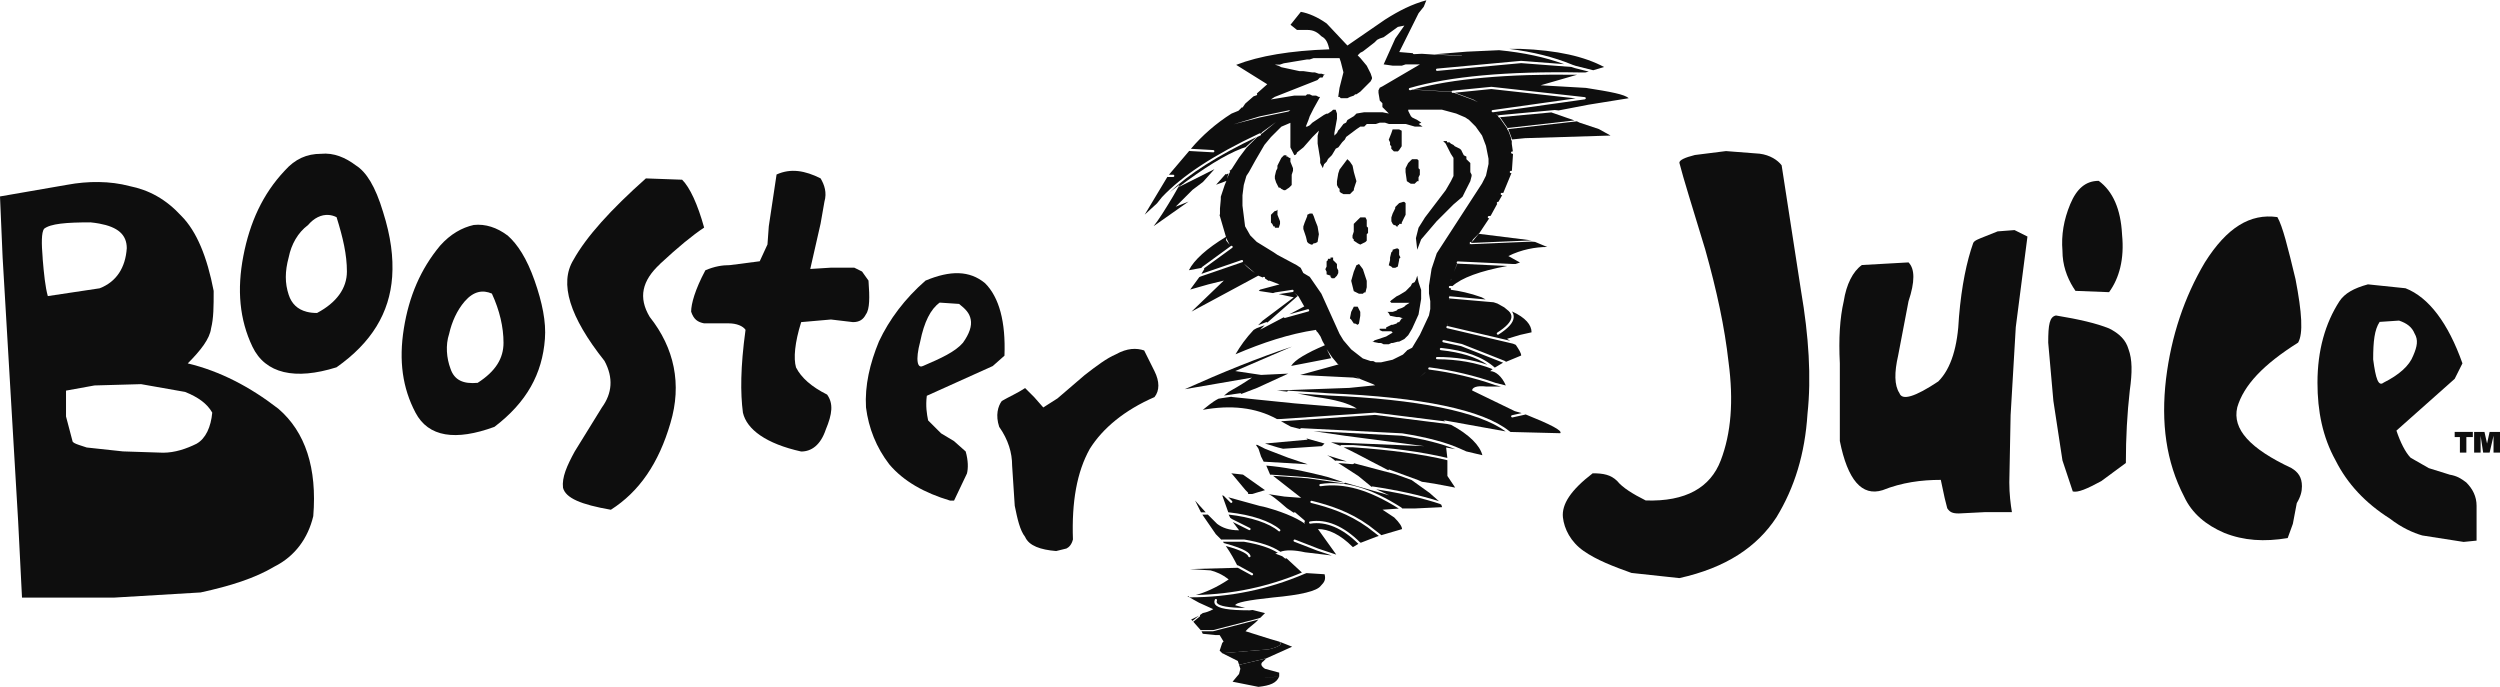 <?xml version="1.0" encoding="UTF-8"?>
<svg xmlns="http://www.w3.org/2000/svg" width="182" height="50" viewBox="0 0 182 50" fill="none">
  <g clip-path="url(#clip0_1067_19496)">
    <path fill-rule="evenodd" clip-rule="evenodd" d="M20.262 29.754C18.189 28.152 16.021 27.021 13.668 26.455C14.609 25.514 15.27 24.664 15.365 23.912C15.555 23.157 15.555 22.31 15.555 21.179C15.084 18.731 14.328 16.845 13.197 15.713C12.066 14.487 10.843 13.831 9.427 13.546C8.015 13.17 6.413 13.17 4.901 13.451L0 14.301L0.19 18.731L1.321 37.949L1.602 43.506H8.292L14.605 43.13C16.773 42.659 18.561 42.094 19.977 41.247C21.485 40.492 22.426 39.175 22.806 37.573C23.091 34.089 22.24 31.451 20.262 29.754ZM3.109 18.826C3.014 17.695 3.014 16.943 3.204 16.659C3.675 16.283 4.806 16.188 6.595 16.188C6.82 16.212 7.026 16.239 7.22 16.275C8.58 16.524 9.229 17.082 9.229 18.07C9.134 19.483 8.478 20.519 7.251 20.989L3.481 21.555C3.295 20.895 3.2 19.953 3.105 18.822L3.109 18.826ZM14.324 32.297C13.573 32.673 12.722 32.957 11.876 32.957L8.952 32.862L6.314 32.578L5.748 32.392C5.463 32.297 5.277 32.202 5.277 32.107L4.806 30.319V28.437L6.879 28.061L10.27 27.966L13.474 28.532C14.415 28.907 15.076 29.378 15.452 30.039C15.357 31.075 14.981 31.921 14.32 32.297H14.324Z" fill="#0E0E0E"></path>
    <path fill-rule="evenodd" clip-rule="evenodd" d="M83.3 25.514C82.734 25.328 82.073 25.328 81.227 25.799C80.566 26.08 79.815 26.645 78.964 27.306L76.986 29.003L75.95 29.663L75.289 28.912L74.628 28.251C74.063 28.627 73.402 28.912 72.931 29.192C72.65 29.568 72.461 30.229 72.742 31.075C73.402 32.016 73.683 32.958 73.683 33.899L73.873 36.818C74.063 37.759 74.249 38.609 74.624 39.08C74.909 39.741 75.756 40.021 76.887 40.116L77.639 39.931C77.829 39.836 78.015 39.646 78.11 39.27C78.015 36.537 78.391 34.37 79.336 32.677C80.278 31.17 81.88 29.849 84.047 28.908C84.423 28.437 84.423 27.776 84.047 27.021L83.296 25.514H83.3Z" fill="#0E0E0E"></path>
    <path fill-rule="evenodd" clip-rule="evenodd" d="M72.275 26.645L73.125 25.894C73.22 23.446 72.749 21.654 71.713 20.618C70.582 19.677 69.169 19.677 67.377 20.428C65.87 21.745 64.739 23.256 63.987 24.858C63.326 26.46 62.95 28.061 63.045 29.663C63.235 31.17 63.797 32.582 64.743 33.808C65.779 35.034 67.286 35.881 69.173 36.446H69.454L70.395 34.469C70.49 34.093 70.49 33.527 70.301 32.867L69.45 32.111L68.509 31.546L67.567 30.605C67.472 30.134 67.377 29.568 67.472 28.813L72.279 26.645H72.275ZM67.183 26.645C66.808 26.835 66.618 26.27 66.993 24.854C67.278 23.442 67.749 22.501 68.41 22.03L69.822 22.125C70.293 22.501 70.578 22.785 70.668 23.256C70.763 23.727 70.574 24.292 70.103 24.953C69.537 25.613 68.501 26.084 67.183 26.649V26.645Z" fill="#0E0E0E"></path>
    <path fill-rule="evenodd" clip-rule="evenodd" d="M63.227 20.428L62.757 19.767L62.191 19.486H60.494L58.987 19.581L59.738 16.283L60.019 14.681C60.209 14.021 60.019 13.455 59.738 12.984C58.607 12.419 57.571 12.233 56.534 12.704L55.968 16.473L55.873 17.794L55.308 19.02L53.14 19.301C52.574 19.301 52.008 19.395 51.352 19.676C50.596 21.088 50.315 22.125 50.315 22.69C50.505 23.256 50.786 23.445 51.257 23.54H53.049C53.614 23.54 54.085 23.73 54.275 24.011C53.899 26.744 53.899 28.627 54.085 30.043C54.366 31.269 55.782 32.305 58.326 32.87C59.078 32.87 59.738 32.4 60.118 31.269C60.589 30.137 60.684 29.386 60.213 28.726C59.082 28.16 58.33 27.5 57.95 26.748C57.76 26.087 57.855 24.956 58.326 23.45L60.494 23.26L62.096 23.45C62.567 23.45 62.848 23.26 63.038 22.884C63.318 22.508 63.318 21.658 63.227 20.436V20.428Z" fill="#0E0E0E"></path>
    <path fill-rule="evenodd" clip-rule="evenodd" d="M48.057 19.206C49.378 17.98 50.41 17.133 51.261 16.568C50.79 14.871 50.224 13.645 49.659 13.083L47.02 12.988C44.476 15.251 42.684 17.228 41.743 18.925C40.706 20.622 41.462 23.07 44.006 26.273C44.666 27.499 44.571 28.631 43.816 29.667L41.838 32.87C41.272 33.907 40.896 34.753 40.987 35.508C41.177 36.264 42.309 36.734 44.472 37.11C46.545 35.789 47.958 33.717 48.808 30.798C49.655 27.97 49.093 25.332 47.301 23.074C46.454 21.662 46.735 20.436 48.057 19.214V19.206Z" fill="#0E0E0E"></path>
    <path fill-rule="evenodd" clip-rule="evenodd" d="M36.936 17.133C36.185 16.568 35.334 16.283 34.488 16.378C33.637 16.568 32.791 17.038 32.039 17.885C30.627 19.581 29.776 21.559 29.4 23.916C29.024 26.27 29.305 28.251 30.247 30.039C31.188 31.826 33.166 32.111 35.995 31.075C38.349 29.283 39.48 27.211 39.67 24.668C39.765 23.442 39.48 22.03 38.918 20.428C38.353 18.826 37.692 17.79 36.94 17.129L36.936 17.133ZM34.773 27.871C33.736 27.966 33.075 27.685 32.794 26.835C32.514 26.084 32.419 25.138 32.7 24.292C32.889 23.446 33.265 22.595 33.831 21.939C34.492 21.183 35.152 21.092 35.809 21.373C36.375 22.599 36.656 23.821 36.656 24.953C36.656 26.084 36.09 27.025 34.773 27.871Z" fill="#0E0E0E"></path>
    <path fill-rule="evenodd" clip-rule="evenodd" d="M25.911 12.043C25.16 11.478 24.309 11.102 23.368 11.197C22.331 11.197 21.485 11.572 20.729 12.423C19.127 14.12 18.185 16.192 17.715 18.64C17.244 21.088 17.434 23.256 18.375 25.233C19.317 27.211 21.485 27.686 24.499 26.74C27.043 24.949 28.364 22.785 28.55 20.147C28.645 18.735 28.455 17.224 27.889 15.437C27.324 13.554 26.663 12.518 25.911 12.043ZM23.087 22.785C22.806 22.785 22.553 22.758 22.327 22.698C21.651 22.524 21.227 22.101 21.018 21.464C20.737 20.618 20.737 19.767 21.018 18.731C21.208 17.79 21.678 16.94 22.43 16.378C22.853 15.883 23.384 15.603 23.941 15.65C24.127 15.666 24.317 15.717 24.503 15.812C24.974 17.319 25.255 18.545 25.255 19.767C25.255 20.989 24.503 22.03 23.087 22.781V22.785Z" fill="#0E0E0E"></path>
    <path fill-rule="evenodd" clip-rule="evenodd" d="M178.325 34.551L176.818 34.081L175.496 33.325C175.121 32.95 174.741 32.194 174.46 31.348L178.701 27.579L179.266 26.451C178.23 23.529 176.818 21.646 175.121 20.985L172.387 20.701C171.351 20.982 170.69 21.361 170.314 21.927C169.278 23.529 168.712 25.506 168.712 27.863C168.712 29.936 169.088 31.818 170.029 33.515C170.88 35.212 172.197 36.624 173.985 37.755C174.832 38.415 175.682 38.791 176.339 38.981L179.353 39.452L180.295 39.357V36.814C180.295 36.153 180.014 35.588 179.539 35.117C179.164 34.836 178.879 34.646 178.313 34.551H178.325ZM173.518 27.863C173.143 28.144 172.953 27.579 172.767 26.167C172.767 24.85 172.862 23.999 173.238 23.434L174.65 23.339C175.216 23.529 175.591 23.809 175.781 24.28C176.062 24.751 175.971 25.221 175.686 25.882C175.401 26.633 174.65 27.294 173.518 27.859V27.863Z" fill="#0E0E0E"></path>
    <path fill-rule="evenodd" clip-rule="evenodd" d="M179.551 32.95V31.819H180.022V31.443H178.701V31.819H179.081V32.95H179.551Z" fill="#0E0E0E"></path>
    <path fill-rule="evenodd" clip-rule="evenodd" d="M181.244 31.443L181.058 32.289L180.869 31.443H180.117V32.95H180.588V31.724L180.774 32.95H181.244L181.529 31.724V32.95H182V31.443H181.244Z" fill="#0E0E0E"></path>
    <path fill-rule="evenodd" clip-rule="evenodd" d="M166.829 34.081C163.815 32.669 162.493 31.253 162.873 29.651C163.344 28.049 164.756 26.543 167.304 24.941C167.68 24.28 167.585 22.773 167.114 20.325C166.548 17.972 166.172 16.461 165.793 15.804C163.815 15.524 162.118 16.56 160.515 19.103C159.008 21.646 158.067 24.474 157.687 27.583C157.311 30.786 157.687 33.614 159.008 36.157C159.574 37.383 160.61 38.23 161.928 38.795C163.34 39.361 164.851 39.456 166.544 39.171L166.92 38.135L167.205 36.628C167.486 36.157 167.581 35.782 167.581 35.402C167.581 34.741 167.3 34.366 166.825 34.081H166.829Z" fill="#0E0E0E"></path>
    <path fill-rule="evenodd" clip-rule="evenodd" d="M150.946 20.942C150.993 21.021 151.041 21.096 151.092 21.175L153.541 21.27C154.285 20.246 154.661 18.854 154.487 17.094C154.487 17.074 154.487 17.054 154.483 17.031C154.388 15.239 153.822 13.922 152.786 13.166C151.844 13.166 151.183 13.732 150.713 14.863C150.242 15.994 150.052 17.125 150.147 18.257C150.147 19.285 150.459 20.159 150.942 20.946L150.946 20.942Z" fill="#0E0E0E"></path>
    <path fill-rule="evenodd" clip-rule="evenodd" d="M153.541 23.909C152.6 23.533 151.373 23.248 149.676 22.967C149.205 23.062 149.11 23.628 149.11 24.945L149.486 29.185L150.147 33.519L150.899 35.778C151.274 35.873 151.935 35.588 152.971 35.026L154.763 33.705C154.763 31.823 154.858 30.126 155.048 28.429C155.234 27.108 155.234 26.167 154.953 25.416C154.763 24.755 154.293 24.284 153.541 23.909Z" fill="#0E0E0E"></path>
    <path fill-rule="evenodd" clip-rule="evenodd" d="M145.439 16.84L144.498 17.216C144.027 17.406 143.742 17.501 143.651 17.687C143.181 19.008 142.805 20.796 142.615 23.058C142.52 25.225 142.049 26.827 141.108 27.768C139.411 28.899 138.469 29.18 138.279 28.619C137.903 28.053 137.903 27.112 138.184 25.886L138.94 21.931C139.411 20.519 139.411 19.577 138.94 19.103L135.546 19.293C134.885 19.763 134.414 20.705 134.224 21.931C133.94 23.157 133.849 24.664 133.94 26.455V32.107C134.505 34.935 135.542 36.157 137.049 35.686C138.461 35.121 139.877 34.935 141.29 34.935L141.571 36.252L141.76 37.003C141.95 37.288 142.136 37.379 142.607 37.379L144.49 37.284H146.468C146.373 36.719 146.278 35.963 146.278 35.117L146.373 30.221L146.749 23.813L147.599 17.22L146.658 16.75L145.432 16.844L145.439 16.84Z" fill="#0E0E0E"></path>
    <path fill-rule="evenodd" clip-rule="evenodd" d="M129.703 12.035C129.422 11.659 128.856 11.284 128.101 11.189L125.652 10.999L123.389 11.284C122.633 11.474 122.258 11.659 122.258 11.849C122.543 12.98 123.199 15.053 124.141 18.162C124.987 21.175 125.553 23.814 125.838 26.357C126.214 29.184 126.028 31.538 125.272 33.515C124.52 35.493 122.728 36.529 119.809 36.434C118.867 35.963 118.112 35.493 117.736 35.022C117.265 34.551 116.7 34.456 115.948 34.456C114.346 35.683 113.685 36.715 113.78 37.66C113.875 38.507 114.346 39.452 115.287 40.108C116.229 40.769 117.455 41.239 118.773 41.71L122.258 42.086C125.648 41.334 127.911 39.824 129.327 37.656C130.648 35.489 131.4 33.041 131.586 30.122C131.871 27.484 131.681 24.47 131.115 21.172L129.703 12.031V12.035Z" fill="#0E0E0E"></path>
    <path fill-rule="evenodd" clip-rule="evenodd" d="M110.085 10.152L111.027 10.058L117.249 9.868L116.399 9.397L114.987 8.926L114.797 8.832L109.804 9.397L110.085 10.152Z" fill="#0E0E0E"></path>
    <path fill-rule="evenodd" clip-rule="evenodd" d="M107.637 17.031L107.261 17.501L107.166 17.596L107.071 17.687L111.502 17.501L107.732 17.031H107.637Z" fill="#0E0E0E"></path>
    <path fill-rule="evenodd" clip-rule="evenodd" d="M85.871 13.451L85.776 13.637C87.659 12.225 89.17 11.28 90.393 10.809L90.674 10.714L91.496 9.967C88.664 11.319 86.579 12.644 85.151 13.997L85.867 13.447L85.871 13.451Z" fill="#0E0E0E"></path>
    <path fill-rule="evenodd" clip-rule="evenodd" d="M86.999 36.434L87.43 37.296C87.43 37.296 87.457 37.296 87.469 37.296H87.774L86.999 36.438V36.434Z" fill="#0E0E0E"></path>
    <path fill-rule="evenodd" clip-rule="evenodd" d="M91.148 27.488C90.868 27.674 90.302 28.053 89.451 28.524L89.107 28.797L90.286 28.627C90.322 28.619 90.353 28.647 90.369 28.678L91.524 28.235L93.783 27.199L91.809 27.294L89.926 27.013L94.06 25.23C91.52 26.076 88.981 27.112 86.251 28.334L91.152 27.488H91.148Z" fill="#0E0E0E"></path>
    <path fill-rule="evenodd" clip-rule="evenodd" d="M90.567 39.436H89.032L89.099 39.535L89.186 39.559C90.713 39.974 90.97 40.271 91.034 40.46C91.049 40.504 91.026 40.551 90.982 40.563C90.939 40.579 90.891 40.555 90.879 40.512C90.828 40.354 90.496 40.093 89.238 39.745C89.629 40.306 89.882 40.793 90.061 41.145L90.128 41.16C90.128 41.16 90.144 41.164 90.147 41.168L91.184 41.734C91.224 41.754 91.239 41.805 91.216 41.845C91.2 41.872 91.172 41.888 91.144 41.888C91.132 41.888 91.117 41.888 91.105 41.876L90.108 41.334L86.623 41.429L88.13 41.524C88.506 41.619 88.977 41.805 89.447 42.185C88.541 42.79 87.699 43.146 87.058 43.316C89.732 43.261 92.327 42.715 94.78 41.679L93.653 40.638C93.621 40.67 93.573 40.674 93.542 40.65L93.344 40.492L92.841 40.302L93.023 40.243C92.478 39.895 91.651 39.622 90.567 39.44V39.436Z" fill="#0E0E0E"></path>
    <path fill-rule="evenodd" clip-rule="evenodd" d="M114.619 8.768L112.934 8.183L109.199 8.531L109.761 9.334C109.761 9.334 109.781 9.318 109.797 9.314L114.619 8.768Z" fill="#0E0E0E"></path>
    <path fill-rule="evenodd" clip-rule="evenodd" d="M95.587 31.383L97.933 31.727L103.681 32.479L96.896 32.198L97.581 32.455C97.593 32.423 97.616 32.4 97.652 32.4H98.499C101.339 32.602 103.522 32.902 105.366 33.337L105.279 32.578L105.947 32.7C104.955 32.301 103.653 31.969 102.063 31.72L95.587 31.387V31.383Z" fill="#0E0E0E"></path>
    <path fill-rule="evenodd" clip-rule="evenodd" d="M90.357 7.74L90.393 7.705L90.357 7.74Z" fill="#0E0E0E"></path>
    <path fill-rule="evenodd" clip-rule="evenodd" d="M114.453 4.707L114.722 4.798L115.988 5.114L116.775 4.877C115.363 4.121 113.381 3.651 110.651 3.556H109.86C111.612 3.777 113.12 4.157 114.449 4.703L114.453 4.707Z" fill="#0E0E0E"></path>
    <path fill-rule="evenodd" clip-rule="evenodd" d="M88.32 44.348C88.32 44.348 88.039 44.538 87.568 44.629L87.355 44.776C87.378 44.811 87.374 44.858 87.339 44.886L86.872 45.262L87.41 45.875C87.43 45.875 87.45 45.875 87.469 45.871H88.316L91.603 45.025L91.758 44.969L92.094 44.633L91.192 44.408L90.97 44.431H90.963C89.436 44.431 88.664 44.297 88.462 43.996C88.415 43.929 88.375 43.814 88.439 43.66C88.454 43.617 88.506 43.597 88.545 43.613C88.589 43.629 88.609 43.676 88.593 43.719C88.553 43.814 88.581 43.87 88.601 43.901C88.751 44.123 89.443 44.245 90.65 44.261L89.93 44.064C89.93 43.874 90.871 43.688 92.663 43.498C94.736 43.308 95.868 43.027 96.149 42.652C96.43 42.371 96.525 42.181 96.43 41.805L95.112 41.722L94.95 41.785C92.315 42.913 89.515 43.486 86.627 43.486C86.579 43.486 86.544 43.45 86.544 43.403H86.437L87.284 43.874L88.32 44.344V44.348Z" fill="#0E0E0E"></path>
    <path fill-rule="evenodd" clip-rule="evenodd" d="M94.452 28.646L95.761 28.896C97.173 29.081 98.21 29.366 98.775 29.742L94.254 29.366L89.637 28.896H89.633L89.701 28.876L88.989 28.979C88.89 28.994 88.795 29.01 88.704 29.026C88.205 29.287 87.885 29.596 87.564 29.837C89.57 29.473 91.398 29.643 92.964 30.509H93.122L100.089 30.039L105.22 30.679L105.089 30.592L109.611 31.407C107.656 29.968 103.21 29.062 96.698 28.793L94.448 28.646H94.452Z" fill="#0E0E0E"></path>
    <path fill-rule="evenodd" clip-rule="evenodd" d="M104.871 36.699C103.57 36.264 101.992 35.904 100.188 35.62L101.137 36.059H101.133L97.913 35.137C97.901 35.173 97.873 35.196 97.838 35.196C97.838 35.196 97.83 35.196 97.826 35.196L95.187 34.817L92.679 34.639L94.728 36.244L93.502 36.15L92.284 35.964C92.474 35.968 92.944 36.343 93.692 37L94.191 37.332V37.324C94.218 37.289 94.273 37.285 94.305 37.316L94.966 37.882C95.001 37.913 95.005 37.965 94.974 37.996C94.966 38.004 94.954 38.004 94.946 38.008L95.005 38.131C94.345 37.66 93.213 37.19 91.706 36.814L91.991 36.909L89.42 36.201L89.693 36.474C89.724 36.505 89.724 36.557 89.693 36.589C89.661 36.62 89.609 36.62 89.578 36.589L89.202 36.213C89.162 36.173 89.127 36.138 89.091 36.098L88.977 36.059L89.42 37.297H89.451C91.117 37.478 92.47 37.933 93.182 38.542C93.217 38.574 93.221 38.625 93.19 38.657C93.162 38.693 93.106 38.697 93.075 38.665C92.402 38.087 91.049 37.641 89.451 37.463V37.474L89.562 37.696L89.689 37.787L90.998 38.44C91.038 38.459 91.053 38.511 91.034 38.55C91.014 38.59 90.962 38.606 90.923 38.586L89.752 38.001L90.207 38.606C89.455 38.606 88.981 38.416 88.605 38.135L87.932 37.463H87.529L88.51 38.886L88.909 39.286L88.969 39.278H90.583C91.734 39.468 92.6 39.757 93.17 40.14L93.209 40.172C93.597 40.022 94.218 40.033 95.005 40.207L96.96 40.441L95.923 40.097L94.222 39.436C94.179 39.42 94.159 39.373 94.175 39.329C94.191 39.286 94.238 39.266 94.281 39.282L95.978 39.942L97.28 40.377L95.947 38.515C96.703 38.515 97.549 38.89 98.49 39.832L98.89 39.594C97.735 38.447 96.528 37.937 95.397 38.123C95.35 38.131 95.31 38.099 95.302 38.056C95.294 38.012 95.326 37.969 95.369 37.961C96.556 37.763 97.814 38.289 99.013 39.484L99.068 39.511L100.188 39.08L100.378 39.017L99.57 38.392C98.158 37.383 96.758 36.941 95.456 36.616C95.413 36.604 95.385 36.561 95.397 36.517C95.409 36.474 95.452 36.446 95.496 36.458C96.813 36.786 98.23 37.233 99.669 38.261L100.52 38.922C100.52 38.922 100.548 38.95 100.559 38.962L102.067 38.519C102.067 38.333 101.881 38.048 101.501 37.672L100.65 37.107L101.833 37.024C99.669 35.663 97.858 35.141 96.145 35.398C96.097 35.402 96.058 35.374 96.05 35.331C96.042 35.287 96.073 35.244 96.117 35.236C97.893 34.971 99.768 35.513 102.015 36.944L102.086 37.016H103.008L104.986 36.921L104.927 36.743C104.903 36.731 104.883 36.723 104.86 36.711L104.871 36.699Z" fill="#0E0E0E"></path>
    <path fill-rule="evenodd" clip-rule="evenodd" d="M111.062 30.173C111.027 30.181 110.995 30.193 110.956 30.201L110.105 30.39C110.105 30.39 110.093 30.39 110.089 30.39C110.05 30.39 110.018 30.363 110.01 30.327C109.998 30.284 110.03 30.24 110.074 30.228L110.774 30.074L110.279 29.932L107.17 28.425C107.17 28.235 107.455 28.049 108.206 28.14H109.278L108.843 28.033C107.344 27.503 105.643 27.104 104.049 26.906C104.005 26.902 103.97 26.859 103.977 26.815C103.981 26.772 104.025 26.74 104.068 26.744C105.675 26.946 107.387 27.349 108.891 27.879L109.619 28.061V28.053C109.338 27.393 108.867 27.017 108.487 27.017C108.535 26.969 108.598 26.922 108.665 26.875C107.506 26.404 106.11 26.155 104.622 26.155C104.575 26.155 104.539 26.119 104.539 26.072C104.539 26.024 104.575 25.988 104.622 25.988C105.947 25.988 107.202 26.182 108.285 26.554C107.463 25.992 106.343 25.644 104.895 25.494C104.852 25.49 104.816 25.451 104.82 25.403C104.824 25.356 104.868 25.324 104.911 25.328C106.664 25.514 107.945 25.981 108.819 26.76C108.819 26.76 108.819 26.76 108.819 26.764C108.99 26.657 109.191 26.542 109.425 26.404L106.375 25.201L105.069 24.921C105.026 24.913 104.998 24.869 105.006 24.822C105.014 24.778 105.057 24.751 105.105 24.759L106.426 25.043L109.547 26.273C109.547 26.273 109.559 26.281 109.567 26.285L109.638 26.34L110.742 25.882C110.742 25.692 110.552 25.411 110.366 25.13L110.331 25.095L110.145 25.02L105.35 23.892L105.342 23.928V23.888C105.307 23.873 105.283 23.837 105.295 23.794C105.303 23.758 105.334 23.742 105.366 23.738L105.394 23.497L105.378 23.738C105.378 23.738 105.386 23.738 105.394 23.738L109.947 24.81L109.71 24.668L110.651 24.383L111.498 24.193C111.498 23.659 111.07 23.125 110.07 22.67C110.172 22.817 110.212 22.971 110.196 23.129C110.157 23.509 109.793 23.908 109.092 24.355C109.081 24.363 109.065 24.367 109.049 24.367C109.021 24.367 108.994 24.355 108.978 24.327C108.954 24.288 108.966 24.236 109.001 24.213C109.65 23.801 109.994 23.43 110.03 23.109C110.05 22.947 109.986 22.793 109.836 22.646L109.508 22.374L109.045 22.116L109.021 22.101L108.736 22.006L105.552 21.729C105.552 21.729 105.552 21.729 105.548 21.729L105.528 21.863V21.717C105.497 21.701 105.473 21.677 105.477 21.642C105.477 21.606 105.504 21.583 105.544 21.575L105.56 21.492V21.571C105.56 21.571 105.564 21.571 105.568 21.571L108.155 21.8C108.064 21.749 107.965 21.693 107.862 21.642C106.992 21.329 106.244 21.179 105.623 21.096V20.981H105.56C105.512 20.981 105.477 20.946 105.477 20.898C105.477 20.851 105.512 20.815 105.56 20.815H105.655C105.682 20.815 105.71 20.823 105.738 20.827C106.395 20.234 107.747 19.724 109.729 19.364L106.122 19.194C106.122 19.194 106.106 19.186 106.098 19.182L105.849 19.783L106.082 19.174C106.058 19.158 106.042 19.134 106.046 19.107C106.046 19.063 106.09 19.028 106.133 19.028H106.173L106.189 19.012L106.177 19.032L110.093 19.217H110.339L110.655 19.111L109.808 18.64C110.75 18.169 111.786 17.98 112.637 17.98L111.755 17.612L111.498 17.588L107.079 17.778C107.079 17.778 107.043 17.77 107.027 17.758L106.972 17.829L107.02 17.754C107.02 17.754 106.992 17.722 106.992 17.699C106.992 17.655 107.023 17.616 107.071 17.612H107.146L107.233 17.434L107.609 17.058L107.664 17.003C107.664 17.003 107.684 16.975 107.7 16.967L108.416 15.891H108.4C108.357 15.899 108.313 15.867 108.309 15.82C108.305 15.777 108.337 15.733 108.38 15.729L108.519 15.713L108.997 14.839C108.997 14.839 108.97 14.807 108.966 14.784C108.966 14.74 108.997 14.701 109.045 14.697H109.081L109.361 14.206H109.326C109.282 14.198 109.247 14.159 109.251 14.115C109.255 14.072 109.294 14.036 109.338 14.04L109.437 14.048L110.034 12.601C110.034 12.601 110.01 12.601 109.998 12.601C109.998 12.601 109.998 12.601 109.994 12.601C109.951 12.601 109.915 12.569 109.911 12.525C109.911 12.482 109.943 12.442 109.986 12.438C110.01 12.438 110.038 12.438 110.066 12.434L110.149 11.197H110.081C110.038 11.185 110.002 11.145 110.006 11.102C110.006 11.058 110.05 11.023 110.093 11.027H110.137L110.058 10.473V10.239C110.03 10.228 110.006 10.208 110.006 10.176C110.006 10.152 110.014 10.129 110.03 10.113L109.797 9.492C109.761 9.488 109.729 9.46 109.725 9.421C109.725 9.405 109.729 9.393 109.737 9.377L109.16 8.551H109.156C109.104 8.551 109.069 8.523 109.065 8.475C109.065 8.464 109.073 8.456 109.073 8.448L108.879 8.254L109.081 8.416C109.081 8.416 109.112 8.388 109.136 8.385L113.191 8.009L113.468 8.04L115.647 7.621L118.567 7.151C118.286 6.87 117.25 6.68 115.458 6.399L112.158 6.209L114.809 5.442C109.741 5.371 105.742 5.727 102.897 6.51L105.675 6.68C105.675 6.64 105.702 6.605 105.746 6.601L108.574 6.32L115.374 7.071C115.414 7.075 115.446 7.111 115.446 7.151C115.446 7.19 115.414 7.226 115.374 7.234L108.685 8.175C108.685 8.175 108.677 8.175 108.673 8.175C108.634 8.175 108.598 8.143 108.59 8.104C108.582 8.06 108.614 8.017 108.661 8.013L114.706 7.162L108.57 6.482L105.928 6.747L107.261 7.249L107.581 7.439C107.471 7.384 107.356 7.332 107.233 7.269L105.856 6.755L105.762 6.763C105.722 6.767 105.69 6.739 105.678 6.7L102.842 6.522C102.783 6.537 102.723 6.553 102.668 6.569C102.66 6.569 102.652 6.569 102.644 6.569C102.609 6.569 102.577 6.545 102.565 6.51C102.553 6.466 102.577 6.419 102.621 6.407C105.544 5.561 109.737 5.177 115.082 5.276H115.406L115.663 5.213L114.686 4.967H114.678L114.405 4.876L110.742 4.596L104.63 5.161C104.63 5.161 104.626 5.161 104.622 5.161C104.579 5.161 104.543 5.129 104.539 5.086C104.535 5.042 104.567 4.999 104.614 4.995L110.738 4.429L113.871 4.671C112.498 4.168 110.944 3.832 109.136 3.654L106.782 3.761L104.436 3.951L106.414 4.046L106.434 4.066L104.405 3.975L103.507 3.915L102.929 3.943C102.89 3.943 102.854 3.911 102.85 3.872L101.865 3.789L103.273 0.961L103.649 0.49L103.839 0.02C102.803 0.3 101.861 0.771 100.825 1.431L98.091 3.314L96.584 1.712C95.923 1.242 95.263 0.961 94.701 0.862L93.949 1.803L94.42 2.179H95.175C95.646 2.179 95.931 2.369 96.212 2.65C96.588 2.84 96.683 3.215 96.778 3.591C93.949 3.686 91.69 4.062 89.993 4.722L92.256 6.134L91.493 6.81C91.493 6.81 91.512 6.826 91.516 6.838C91.532 6.882 91.508 6.929 91.465 6.941C91.394 6.965 91.326 6.988 91.259 7.012L90.654 7.542L90.464 7.823H90.381C90.381 7.823 90.377 7.851 90.365 7.858L90.175 8.048C90.175 8.048 90.159 8.064 90.147 8.068C89.985 8.131 89.819 8.203 89.653 8.27C88.541 8.97 87.517 9.864 86.698 10.833L88.328 10.924C88.371 10.924 88.407 10.963 88.407 11.011C88.407 11.054 88.367 11.09 88.324 11.09H88.32L86.623 10.995C86.623 10.995 86.591 10.987 86.579 10.979L85.1 12.719H85.408C85.452 12.719 85.491 12.755 85.491 12.802C85.491 12.85 85.456 12.885 85.408 12.885H85.032C85.032 12.885 85.001 12.881 84.985 12.877L83.335 15.626L84.23 14.804L84.59 14.353C86.069 12.783 88.387 11.264 91.686 9.713C91.718 9.698 91.754 9.713 91.777 9.733L91.912 9.599L92.889 8.887L91.88 9.713L91.801 9.753C91.817 9.793 91.801 9.84 91.762 9.86C91.682 9.895 91.607 9.935 91.528 9.97L90.749 10.75L90.199 11.481L89.653 12.328L89.578 12.383L89.499 12.442C89.507 12.442 89.511 12.454 89.519 12.462L89.566 12.415L89.538 12.498C89.546 12.533 89.538 12.565 89.507 12.585L89.325 13.012L89.436 12.62L89.317 12.68C89.317 12.68 89.293 12.688 89.281 12.688C89.261 12.688 89.242 12.68 89.23 12.664L88.53 13.451L89.281 13.17L89.155 13.479L88.874 14.321V14.511L88.814 15.175V15.618L88.779 15.638L89.249 17.244C87.857 18.086 86.924 18.925 86.552 19.672L87.457 19.506L87.525 19.427L89.609 17.908C89.645 17.881 89.697 17.889 89.724 17.928C89.752 17.964 89.744 18.015 89.704 18.043L87.643 19.542L87.679 19.577L87.462 19.937L90.385 18.933C90.428 18.917 90.476 18.941 90.492 18.984C90.507 19.028 90.484 19.075 90.44 19.087L87.426 20.123L87.311 20.171L86.647 21.08L87.964 20.704L89.095 20.424L86.742 22.686L91.603 20.068L91.92 20.198C91.936 20.186 91.955 20.178 91.971 20.167C92.011 20.143 92.062 20.155 92.086 20.194C92.098 20.218 92.098 20.242 92.086 20.265L92.355 20.448L92.391 20.424L93.146 20.704L93.091 20.72L91.734 21.084L91.714 21.104L91.639 21.179L92.675 21.337L92.841 21.286L94.08 21.096C94.123 21.088 94.167 21.12 94.175 21.163C94.183 21.207 94.151 21.25 94.107 21.258L93.095 21.413L94.186 21.646L91.924 23.343L91.591 23.675L92.177 23.453C92.209 23.442 92.24 23.453 92.264 23.481L94.467 21.551L94.218 21.302L94.531 21.575L94.906 22.235L94.966 22.334L94.942 22.31L93.862 22.884L95.203 22.512C95.247 22.5 95.294 22.524 95.306 22.571C95.318 22.615 95.294 22.662 95.251 22.674L93.554 23.145C93.554 23.145 93.538 23.145 93.53 23.145C93.498 23.145 93.475 23.125 93.459 23.097L91.738 24.003L92.07 23.675L91.485 23.892L91.267 24.015C90.709 24.608 90.286 25.201 89.946 25.791C91.896 24.956 93.85 24.304 95.8 24.015L95.848 24.118L95.943 24.213L96.133 24.497L96.279 24.838L96.449 25.134C96.449 25.134 96.426 25.146 96.41 25.15C96.251 25.217 96.097 25.285 95.951 25.352C95.919 25.368 95.891 25.379 95.86 25.395C95.749 25.447 95.634 25.498 95.531 25.549C95.476 25.577 95.433 25.601 95.381 25.629C95.306 25.668 95.227 25.704 95.16 25.743C95.096 25.779 95.041 25.811 94.982 25.846C94.93 25.874 94.879 25.901 94.831 25.929C94.768 25.969 94.713 26.004 94.653 26.044C94.618 26.068 94.582 26.091 94.546 26.111C94.491 26.151 94.444 26.186 94.396 26.226C94.368 26.246 94.337 26.269 94.313 26.289C94.274 26.325 94.242 26.356 94.206 26.392C94.183 26.416 94.151 26.443 94.127 26.467C94.1 26.495 94.084 26.526 94.06 26.554C94.036 26.582 94.013 26.613 93.993 26.641L96.912 26.076L96.584 25.419L96.975 26.004L97.446 26.57L97.462 26.586L97.383 26.546L94.653 27.298L98.514 27.488L98.981 27.578L98.597 27.321L99.044 27.602L99.064 27.61L99.927 27.954L100.116 28.049H100.109L98.225 28.239L92.964 28.429L93.716 28.512C93.72 28.468 93.751 28.441 93.803 28.441L96.726 28.631C103.519 28.915 107.941 29.837 109.868 31.379C109.899 31.403 109.935 31.423 109.967 31.447L113.586 31.538C113.772 31.352 112.874 30.897 111.074 30.173H111.062ZM89.261 17.501V17.307L89.321 17.43L89.519 17.825L89.261 17.501ZM105.627 20.444V20.349L105.647 20.293L105.627 20.444ZM96.2 5.367H96.01L95.729 5.272H95.54L94.879 5.177H94.598L93.277 4.892L93.091 4.797L92.806 4.702H93.182L93.463 4.607L95.16 4.327H95.35L95.63 4.232H96.572H96.857H97.517L97.612 4.512L97.802 5.264L97.517 6.395L97.422 7.056H97.517L97.612 7.151H97.707H97.897H98.087L98.277 7.056L98.558 6.961L98.653 6.866H98.748L99.029 6.676L99.124 6.581L99.313 6.391L99.408 6.296L99.784 5.92L99.879 5.731V5.636L99.784 5.351L99.499 4.785L99.029 4.22L98.839 4.03L99.029 3.84L99.219 3.745L100.065 3.089L100.255 2.899L100.445 2.804L100.73 2.709L101.766 1.958L102.237 1.863L101.576 2.804L100.73 4.687L101.39 4.781H102.051L102.332 4.687H102.617H102.806H103.372L100.639 6.288L100.449 6.383L100.354 6.573V6.759L100.449 7.325L100.639 7.514V7.795L101.109 8.266L100.639 8.171H99.317L98.752 8.266L98.562 8.456L98.091 8.737L97.996 8.926L97.806 9.021L97.521 9.397L97.426 9.492L97.332 9.682L97.142 9.872V9.682L97.332 8.646V8.27L97.237 7.989H97.047L96.952 8.084L96.667 8.274H96.572L96.382 8.369L95.535 8.934L95.441 9.029L95.346 9.124L95.156 9.219H95.061L95.251 8.748L95.346 8.468L95.535 8.092L95.63 7.902L96.101 7.056H96.006L95.816 6.961H95.535L95.346 6.866H95.156L95.061 6.961H94.214L92.517 7.241L92.798 7.056L95.907 5.83L96.093 5.644H96.283L96.378 5.454H96.473L96.188 5.359L96.2 5.367ZM91.714 8.551L89.807 9.049L91.678 8.479L93.937 8.009L93.807 8.116L91.71 8.551H91.714ZM90.555 19.194L91.358 19.874C91.057 19.668 90.776 19.435 90.555 19.194ZM102.419 25.53L102.229 25.72L102.134 25.814L101.378 26.19L100.532 26.38H100.156L99.966 26.285H99.78L99.215 26.095L98.368 25.435L97.802 24.774L97.517 24.304L96.196 21.381L95.35 20.155L94.879 19.874L94.689 19.498L94.408 19.308L92.996 18.553L92.715 18.363L91.489 17.608L91.018 17.137L90.642 16.477L90.452 14.97V14.218L90.547 13.467L90.737 12.806L90.923 12.525L91.394 11.675L92.054 10.544L92.525 9.978L93.281 9.223L93.941 8.942V10.73L94.131 11.106L94.226 11.295C94.321 11.295 94.416 11.2 94.416 11.106L94.887 10.73L95.547 9.978L96.018 9.508L95.923 9.883V10.449L96.109 11.58V11.861L96.299 12.237L96.394 11.952L96.584 11.766L96.679 11.576L96.869 11.386L96.964 11.291L97.245 10.821L97.434 10.726L97.715 10.35L97.905 10.16L98 9.97L98.752 9.405L99.032 9.215H99.317L99.507 9.025H100.168L100.449 8.93H100.825L101.109 9.025H102.336L102.996 9.215H103.562L103.281 9.025L103.471 8.93L103.186 8.74L102.996 8.646L102.806 8.551L102.712 8.456L102.522 8.08V7.985H104.219H104.974L106.011 8.266L106.671 8.547L106.952 8.737L107.423 9.207L107.894 9.868L108.179 10.619L108.365 11.56V11.936L108.179 12.787L107.894 13.352L104.595 18.438L104.219 19.569L104.029 20.796V21.361L104.124 21.927V22.492L104.029 22.963L103.368 24.375L102.803 25.316L102.427 25.506L102.419 25.53ZM103.772 27.108C103.633 27.234 103.495 27.345 103.348 27.452C103.479 27.353 103.61 27.246 103.736 27.131L103.776 27.1L103.768 27.108H103.772Z" fill="#0E0E0E"></path>
    <path fill-rule="evenodd" clip-rule="evenodd" d="M104.057 35.873L102.771 34.951L101.604 34.528L100.196 34.156L98.574 33.725C98.566 33.76 98.538 33.788 98.499 33.788H98.404L97.422 33.705L98.878 34.646L99.855 35.445C99.871 35.425 99.895 35.41 99.927 35.414C101.782 35.691 103.404 36.054 104.757 36.489L104.061 35.873H104.057Z" fill="#0E0E0E"></path>
    <path fill-rule="evenodd" clip-rule="evenodd" d="M98.047 33.59L96.615 33.14C96.703 33.183 96.813 33.25 96.924 33.325C96.956 33.345 96.983 33.369 97.015 33.393C97.035 33.409 97.055 33.424 97.078 33.44C97.114 33.468 97.15 33.5 97.181 33.527C97.193 33.535 97.205 33.547 97.213 33.555C97.229 33.535 97.252 33.519 97.28 33.527L98.047 33.59Z" fill="#0E0E0E"></path>
    <path fill-rule="evenodd" clip-rule="evenodd" d="M100.089 30.205L93.257 30.668L93.973 31.063L94.649 31.233C94.657 31.198 94.681 31.174 94.728 31.17L102.079 31.546C103.878 31.831 105.311 32.21 106.347 32.685C106.489 32.744 106.616 32.804 106.747 32.863L107.917 33.14C107.739 32.432 106.976 31.645 105.643 30.929C105.548 30.909 105.457 30.885 105.358 30.866L100.089 30.205Z" fill="#0E0E0E"></path>
    <path fill-rule="evenodd" clip-rule="evenodd" d="M105.35 33.499C103.511 33.064 101.331 32.764 98.49 32.562H97.818C98.463 32.867 99.151 33.234 99.895 33.626C100.271 33.824 100.654 34.025 101.062 34.231C101.082 34.196 101.121 34.176 101.161 34.191L103.234 34.947C103.333 34.986 103.424 35.03 103.518 35.074L104.428 35.212L105.936 35.497L105.37 34.65V33.511C105.37 33.511 105.354 33.507 105.346 33.503L105.35 33.499Z" fill="#0E0E0E"></path>
    <path fill-rule="evenodd" clip-rule="evenodd" d="M93.031 32.574L93.407 32.669L96.236 32.479L96.425 32.289L95.104 31.914L95.199 32.008L92.09 32.289L93.031 32.574Z" fill="#0E0E0E"></path>
    <path fill-rule="evenodd" clip-rule="evenodd" d="M95.199 34.741L97.838 35.121L96.706 34.741C94.914 34.271 93.407 33.99 92.185 33.895L92.466 34.556H92.561L95.199 34.741Z" fill="#0E0E0E"></path>
    <path fill-rule="evenodd" clip-rule="evenodd" d="M91.524 32.384H91.429L91.619 32.669L91.805 33.235L91.995 33.61L95.199 33.8L93.787 33.326L92.561 32.855L92.09 32.669L91.524 32.384Z" fill="#0E0E0E"></path>
    <path fill-rule="evenodd" clip-rule="evenodd" d="M89.637 34.456L89.732 34.551L90.674 35.683H90.678L90.864 35.873V35.963H91.053H91.144V35.967L92.09 35.683L90.488 34.551L89.637 34.456Z" fill="#0E0E0E"></path>
    <path fill-rule="evenodd" clip-rule="evenodd" d="M86.718 45.104L86.813 45.199L87.284 44.819L86.718 45.104Z" fill="#0E0E0E"></path>
    <path fill-rule="evenodd" clip-rule="evenodd" d="M87.568 46.14L88.51 46.235H88.791L89.076 46.705L88.981 46.8L88.791 47.366L88.981 47.556L92.371 47.275C93.122 47.085 93.407 46.899 93.122 46.709L92.466 46.519L90.674 45.954L90.86 45.764L91.425 45.293L91.615 45.103L88.316 45.954H87.469L87.564 46.144L87.568 46.14Z" fill="#0E0E0E"></path>
    <path fill-rule="evenodd" clip-rule="evenodd" d="M92.371 47.271L88.981 47.552L90.112 48.117L90.207 48.398L92.185 47.928L94.068 47.081L93.126 46.706C93.411 46.895 93.126 47.081 92.371 47.271Z" fill="#0E0E0E"></path>
    <path fill-rule="evenodd" clip-rule="evenodd" d="M92.09 49.344L93.126 49.249V48.968L92.09 48.687C91.809 48.497 91.714 48.311 91.995 48.121L92.181 47.932L90.203 48.402L90.298 48.687L90.203 49.063L89.732 49.628L91.615 50.004C92.466 49.909 92.936 49.723 93.122 49.253L92.086 49.348L92.09 49.344Z" fill="#0E0E0E"></path>
    <path fill-rule="evenodd" clip-rule="evenodd" d="M87.564 13.261L88.411 12.316L85.772 13.637L85.396 14.297C84.831 15.239 84.36 15.994 83.984 16.465L86.528 14.673L85.586 15.049L86.813 13.823L87.564 13.257V13.261Z" fill="#0E0E0E"></path>
    <path fill-rule="evenodd" clip-rule="evenodd" d="M105.813 14.883L106.474 14.318L106.659 13.942L107.039 13.19L107.134 12.811V12.72L107.039 12.53V12.249V11.869L106.944 11.774L106.754 11.589V11.399L106.565 11.304L106.47 11.118L106.379 10.928L106.284 10.833L106.094 10.738L105.908 10.647L105.813 10.552L105.623 10.457L105.528 10.363H105.338V10.268H105.061L105.247 10.457L105.342 10.647L105.627 11.209L105.813 11.494V11.778V12.059V12.34V12.811L105.627 13.19L105.247 13.847L103.74 15.828L103.269 16.58L103.079 17.335L103.174 18.182L103.459 17.43L104.587 16.109L105.813 14.883Z" fill="#0E0E0E"></path>
    <path fill-rule="evenodd" clip-rule="evenodd" d="M101.196 10.552L101.287 10.647V10.833L101.382 10.928L101.477 11.023H101.762L101.857 10.928L102.043 10.647V10.362V9.702V9.516L101.857 9.421H101.667H101.572H101.382L101.287 9.702L101.101 10.172L101.196 10.362V10.552Z" fill="#0E0E0E"></path>
    <path fill-rule="evenodd" clip-rule="evenodd" d="M102.704 13.376H102.984L103.079 13.285L103.174 13.19H103.269V13V12.905L103.364 12.72V12.34L103.269 12.249V12.059V11.679L103.174 11.588H102.988H102.799L102.704 11.679L102.514 11.869L102.419 12.059L102.324 12.249V12.34V12.53L102.419 13.19L102.704 13.376Z" fill="#0E0E0E"></path>
    <path fill-rule="evenodd" clip-rule="evenodd" d="M99.499 16.299V16.014L99.404 15.828H99.219H99.029L98.839 16.014L98.744 16.109L98.554 16.299V16.674V16.864L98.463 17.145V17.335L98.554 17.43V17.521L98.839 17.711L99.029 17.806L99.219 17.711L99.404 17.616L99.499 17.521V17.43V17.335V17.145V17.05L99.594 16.959V16.58L99.499 16.485V16.299Z" fill="#0E0E0E"></path>
    <path fill-rule="evenodd" clip-rule="evenodd" d="M101.572 15.073V15.168L101.386 15.544L101.291 15.828V16.109L101.386 16.299L101.477 16.39H101.572L101.667 16.485H101.762V16.39H101.857V16.299H102.047V16.204L102.233 15.825L102.328 15.639V14.788L102.233 14.697H102.138L101.857 14.788L101.572 15.073Z" fill="#0E0E0E"></path>
    <path fill-rule="evenodd" clip-rule="evenodd" d="M101.382 19.498H101.572L101.762 19.407L101.857 18.937V18.842L101.952 18.747L101.857 18.557V18.181L101.762 18.086H101.667L101.382 18.181V18.276L101.287 18.371L101.196 18.747V18.937L101.101 19.312L101.287 19.407L101.382 19.498Z" fill="#0E0E0E"></path>
    <path fill-rule="evenodd" clip-rule="evenodd" d="M103.174 20.068L103.083 20.353L102.988 20.538L102.799 20.633L102.704 20.823L102.609 20.914L102.423 21.104L102.328 21.199L101.857 21.484L101.667 21.575L101.291 21.856L101.196 21.951L101.291 22.045H101.386H101.481H102.138H102.233H102.613L102.328 22.231L102.233 22.326L102.047 22.421L101.762 22.516L101.667 22.611L101.386 22.706H101.007L101.101 22.801L101.196 22.987L101.667 23.082H101.857L102.142 23.177H102.047L101.857 23.457H101.762L101.667 23.552L101.386 23.647H101.291L101.101 23.742L100.912 23.837V23.932H100.817H100.631H100.441V24.027L100.631 24.118H100.726H100.821H101.291L101.386 24.213L100.912 24.497L100.065 24.778L99.97 24.873H99.875L100.346 24.968H100.536L100.726 25.063H101.101L101.291 24.968H101.386L101.762 24.873H101.857L102.047 24.778L102.233 24.683L102.328 24.588L102.518 24.403L102.799 23.932L103.269 22.896L103.459 21.765V21.104L103.269 20.538L103.174 20.068Z" fill="#0E0E0E"></path>
    <path fill-rule="evenodd" clip-rule="evenodd" d="M99.218 19.593L98.934 19.218L98.744 19.313L98.554 19.783L98.368 20.444L98.554 21.195L98.934 21.385H99.218L99.309 21.29H99.404L99.499 20.915V20.444L99.404 20.159L99.218 19.593Z" fill="#0E0E0E"></path>
    <path fill-rule="evenodd" clip-rule="evenodd" d="M93.941 11.494H93.846L93.751 11.399H93.656V11.304H93.471L93.281 11.494L93.186 11.683L93.091 11.869L92.996 12.059V12.249L92.901 12.435L92.81 12.815V13L92.901 13.285L93.091 13.661H93.186L93.281 13.752L93.466 13.847H93.561L93.846 13.661L93.941 13.566L94.036 13.471V12.72L94.131 12.435V12.34V12.245L93.941 11.774V11.494Z" fill="#0E0E0E"></path>
    <path fill-rule="evenodd" clip-rule="evenodd" d="M93 15.543V15.263L92.905 15.354L92.81 15.358L92.715 15.449L92.62 15.543L92.525 15.638V15.733V15.919V16.109V16.204L92.62 16.299L92.715 16.489H92.81V16.58H93H93.095L93.186 16.299V16.109L93 15.638V15.543Z" fill="#0E0E0E"></path>
    <path fill-rule="evenodd" clip-rule="evenodd" d="M98.372 14.037L98.467 13.942L98.562 13.847V13.756L98.653 13.471L98.748 13.19L98.562 12.53L98.467 12.059L98.277 11.774L98.087 11.588L97.521 12.34L97.426 12.625L97.331 13.19V13.281V13.471L97.426 13.661L97.521 13.752V13.942L97.616 14.037L97.802 14.132H97.992H98.087H98.182H98.277L98.372 14.037Z" fill="#0E0E0E"></path>
    <path fill-rule="evenodd" clip-rule="evenodd" d="M95.733 16.014L95.638 15.733L95.543 15.543H95.353L95.168 15.638V15.733L94.978 16.204L94.883 16.485V16.675L95.073 17.24L95.164 17.616L95.258 17.711L95.448 17.806H95.543L95.638 17.711H95.733L95.919 17.616L96.014 17.05L95.919 16.485L95.733 16.014Z" fill="#0E0E0E"></path>
    <path fill-rule="evenodd" clip-rule="evenodd" d="M97.331 19.408V19.218L97.145 19.028L97.051 18.937V18.747H96.861V18.842H96.766H96.671V18.937L96.576 19.028V19.313V19.408L96.485 19.597L96.576 19.783V19.878V19.973L96.861 20.068V20.163L96.956 20.258H97.141L97.237 20.163L97.331 20.068L97.426 19.878V19.688L97.331 19.503V19.408Z" fill="#0E0E0E"></path>
    <path fill-rule="evenodd" clip-rule="evenodd" d="M98.839 22.326H98.748H98.558L98.463 22.516L98.368 22.702L98.273 23.177L98.368 23.267L98.558 23.552H98.653L98.839 23.647L98.934 23.552L99.028 22.987V22.797V22.702L98.934 22.516L98.839 22.326Z" fill="#0E0E0E"></path>
  </g>
  <defs>
    <clipPath id="clip0_1067_19496">
      <rect width="182" height="50" fill="white"></rect>
    </clipPath>
  </defs>
</svg>
